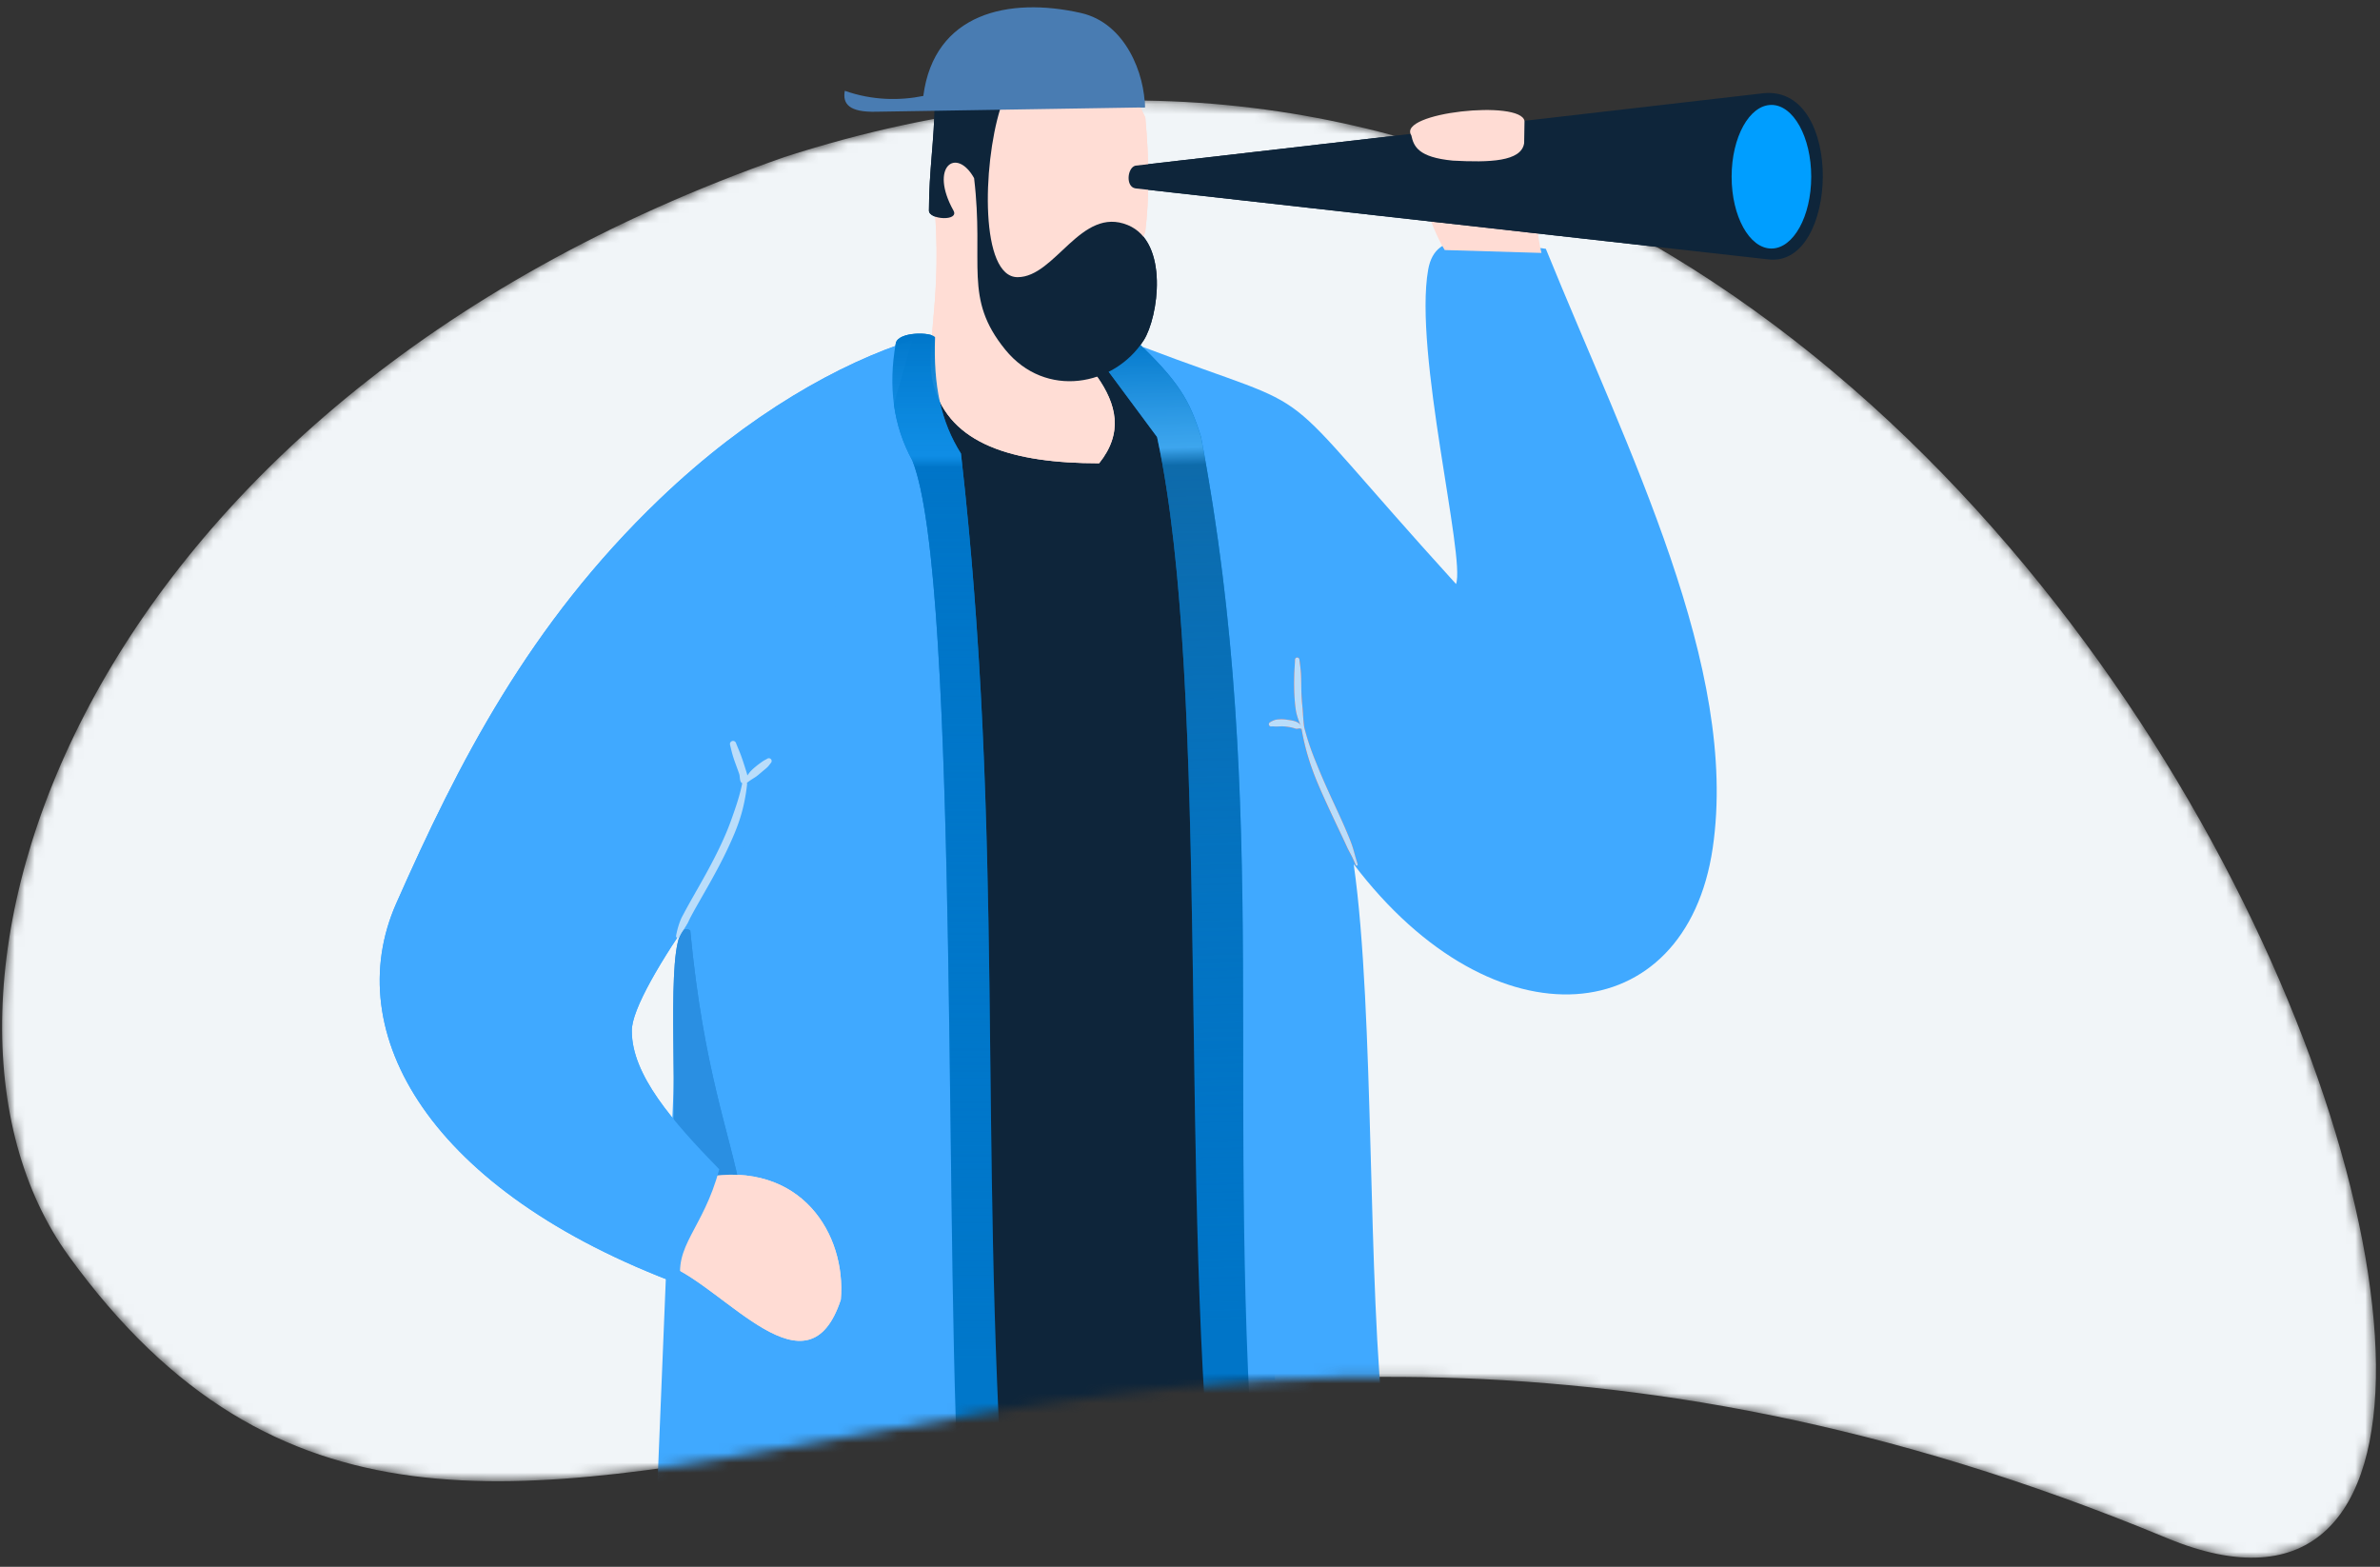 <svg xmlns="http://www.w3.org/2000/svg" fill="none" viewBox="0 0 240 158">
  <rect x="0" y="0" width="240" height="158" fill="#333333" stroke="none"/>
  <path fill="#0E253A" fill-rule="evenodd" d="M110.624 46.413c-11.506-.2-16.433-5.162-18.49-12.203l-2.837 7.25v97.684h39.283l-8.072-97.685-8.382-4.68-1.672 1.042c1.534 2.914 1.966 6.31.17 8.593Z" clip-rule="evenodd"/>
  <path fill="#40A9FF" fill-rule="evenodd" d="M129.774 40.73c-2.691-1.717-5.978-2.5-14.504-5.737l2.501 7.254c2.634 28.709 3.858 58.919 4.803 89.426h16.131c-.197-4.482-.328-9.277-.46-14.102-.306-11.152-.615-22.463-1.743-30.425 14.166 18.674 33.493 16.809 36.201-1.63 2.248-15.306-5.293-33.089-12.725-50.617-1.393-3.285-2.783-6.562-4.103-9.81-.994-.12-1.937-.253-2.824-.377-5.112-.716-8.389-1.175-9.04 2.473-.87 4.876.582 14.035 1.734 21.308.811 5.12 1.475 9.305 1.075 10.4-11.147-12.263-13.612-15.973-17.046-18.163ZM95.528 44.816 91.99 34.299 69.12 80.306l-1.467 36.056-.966 23.716h33.064c-.511-8.566-.882-19.527-1.3-31.933-.638-18.882-1.388-41.11-2.923-63.329Z" clip-rule="evenodd"/>
  <mask id="a" width="240" height="148" x="0" y="10" maskUnits="userSpaceOnUse" style="mask-type:alpha">
    <path fill="#F1F5F8" fill-rule="evenodd" d="M218.515 155.098c58.093 24.129-8.924-181.371-139.423-139.257-71.91 25.2-90.782 85.06-72.17 110.8 41.807 57.813 97.96-18.74 211.593 28.457Z" clip-rule="evenodd"/>
  </mask>
  <g fill-rule="evenodd" clip-rule="evenodd" mask="url(#a)">
    <path fill="#F1F5F8" d="M218.515 155.098c58.093 24.129-8.924-181.371-139.423-139.257-71.91 25.2-90.782 85.06-72.17 110.8 41.807 57.813 97.96-18.74 211.593 28.457Z"/>
    <path fill="#0E253A" d="M92.138 34.21c2.056 7.04 6.983 12.003 18.49 12.203 1.796-2.281 1.364-5.678-.171-8.592l1.673-1.041 8.382 4.68 9.279 112.292h-40.49V41.459l2.837-7.25Z"/>
    <path fill="#40A9FF" d="M115.277 34.994c19.407 7.365 11.669 2.026 31.551 23.9.967-2.65-4.291-23.4-2.809-31.708.764-4.282 5.145-2.906 11.864-2.097 8.365 20.586 19.497 42.253 16.828 60.428-2.708 18.439-22.036 20.304-36.202 1.63 2.144 15.131 1.333 42.357 3.153 57.607-3.621 10.792-9.217 13.075-16.449 8.309-1.081-37.716-2.186-75.408-5.434-110.815l-2.502-7.254Z"/>
    <path fill="#FFDDD5" d="M94.317 21.793c.6 9.3-1.151 13.554-.166 17.086 1.651 5.92 7.979 7.837 16.685 7.837 2.462-3.069 1.768-5.958-.226-8.772l4.882-14.611c.398-3.254.411-7.07 0-11.505l-2.27-4.501L95.078 9.86l-.761 11.932Z"/>
    <path fill="#FFDCD4" d="M155.443 25.505c-.813-3.189-.303-7.188-1.176-9.79-.966-2.878-12.206-4.982-12.039-2.15.228 3.84 1.973 9.26 3.458 11.65"/>
    <path fill="#40A9FF" d="m91.992 34.3 3.538 10.516c3.368 48.743 2.959 97.533 5.866 110.939l-35.209-3.336 2.936-72.113 22.869-46.007Z"/>
    <path fill="#2A8FE2" d="M69.606 93.825c1.335 14.143 4.036 20.571 5.088 26.378-2.533 2.219-5.742-1.646-6.76-6.593.173-8.313-.781-21.354 1.672-19.785Z"/>
    <path fill="#FFDCD4" d="M71.031 118.704c9.8-1.718 14.32 5.805 13.757 12.349-3.321 10.108-11.548-1.098-17.362-3.454"/>
    <path fill="#40A9FF" d="M91.99 34.3c-7.237 2.304-16.43 7.368-25.484 16.043C53.358 62.94 46.228 76.92 39.958 91.097c-5.755 13.011 3.268 29.043 28.765 38.488-.856-4 2.19-5.61 3.804-11.673-4.738-4.859-8.814-9.534-8.814-13.929-.133-4.309 12.398-20.626 14.753-22.547L91.99 34.3Z"/>
    <path fill="#0E253A" d="m114.498 16.705 63.373-7.308c8.136-.753 7.542 17.53.498 16.765l-63.871-7.166c-1.014-.159-.819-2.1 0-2.291Z"/>
    <path fill="#009EFF" d="M178.63 10.58c2.216 0 4.014 3.245 4.014 7.241 0 3.997-1.798 7.241-4.014 7.241-2.214 0-4.013-3.244-4.013-7.24 0-3.997 1.799-7.241 4.013-7.241Z"/>
    <path fill="#0077CA" d="M94.297 34.008c-.366-.548-3.751-.587-3.965.62-.768 4.333-.263 8.28 1.667 11.798 4.907 12.059 3.077 83.796 4.907 107.315h4.385c-2.577-39.847 0-69.306-4.385-108.005-2.01-3.182-2.792-6.832-2.61-11.727Z"/>
    <path fill="#0075C8" d="M114.333 34.142c4.599 4.345 5.638 6.248 6.783 9.928 7.159 37.931 2.231 66.522 5.67 109.642l-4.16.98c-3.877-32.481-.413-85.1-5.943-110.622l-5.32-7.175 2.97-2.753Z"/>
    <path fill="#0E253A" d="M94.236 10.538c0 3.445-.56 6.658-.56 10.697 0 .934 3.082 1.093 2.472 0-2.472-4.434.294-6.471 2.08-3.272 1.038 8.723-1.108 12.074 3.144 17.299 4.065 4.994 11.006 3.674 13.96-.95 1.472-2.304 2.593-9.883-1.602-11.614-4.728-1.95-7.297 5.252-11.117 5.252-3.772 0-3.541-11.204-1.749-16.976l.41-1.112-7.038.676Z"/>
    <path fill="#497CB2" d="M115.446 10.832c0-3.264-1.878-8.49-6.452-9.523-7.277-1.645-14.792 0-15.888 8.367-2.372.48-5.143.462-7.916-.521-.236 1.29.391 2.193 3.22 2.11l27.036-.433Z"/>
    <path fill="#FFDCD4" d="M142.317 13.647c.247 1.134.709 2.215 4.185 2.55 3.671.194 6.919.113 7.194-1.765l.036-2.223c-.339-2.188-12.895-.863-11.415 1.438Z"/>
    <path fill="#BADDFA" d="M68.52 94.456c.202-.423.508-.852.81-1.37.064-.113.118-.234.18-.354 1.009-1.934 2.565-4.378 3.857-7.12.478-1.017.941-2.067 1.283-3.162.341-1.089.562-2.215.686-3.353a.252.252 0 0 0-.498-.075c-.193.978-.494 1.926-.82 2.866-.218.629-.44 1.255-.692 1.866-1.318 3.203-3.16 6.077-4.346 8.319-.115.219-.237.427-.326.64a8.11 8.11 0 0 0-.473 1.632.179.179 0 0 0 .34.111Z"/>
    <path fill="#BADDFA" d="M75.237 79.01c.298-.252.605-.437.924-.64.032-.02.064-.037.093-.06.268-.204.518-.429.778-.645.126-.105.258-.205.374-.324.12-.123.213-.258.32-.394a.283.283 0 0 0-.373-.426c-.105.06-.207.107-.31.168-.067.04-.132.08-.195.127-.378.27-.748.548-1.076.87a2.136 2.136 0 0 0-.18.206c-.229.291-.415.59-.59.93a.15.15 0 0 0 .235.188Z"/>
    <path fill="#BADDFA" d="M75.237 78.98c-.001-.007-.005-.014-.004-.02.025-.12.072-.05.137-.157.022-.035.042-.042.047-.083.037-.303-.076-.638-.161-.924-.185-.584-.365-1.17-.582-1.743-.142-.378-.31-.745-.454-1.123a.314.314 0 0 0-.6.185c.096.402.188.802.311 1.195.182.58.413 1.143.606 1.72.093.263.037.615.19.855a.155.155 0 0 0 .069.065c.109.059.083.023.193.072.025.011.03.023.052.037a.106.106 0 0 0 .197-.08Z"/>
    <path fill="#FF562E" d="M136.9 87.15c-.071-.25-.149-.496-.222-.745-.11-.377-.2-.754-.326-1.124-.19-.553-.421-1.088-.648-1.624a44.687 44.687 0 0 0-.47-1.064c-.598-1.319-1.219-2.623-1.794-3.948a67.907 67.907 0 0 1-.666-1.592c-.144-.355-.288-.71-.423-1.07a23.706 23.706 0 0 1-.886-2.86.138.138 0 1 0-.271.053 23.916 23.916 0 0 0 1.137 4.42c.361 1.001.788 1.975 1.226 2.943.435.962.884 1.918 1.336 2.875.299.633.603 1.265.895 1.905.035.077.068.154.105.23.151.303.32.592.468.9.122.253.231.51.343.77a.104.104 0 1 0 .196-.07Z"/>
    <path fill="#FF562E" d="M131.281 73.32c-.024-.024-.052-.042-.073-.071-.056-.076-.063-.129-.122-.207a.602.602 0 0 0-.161-.151c-.315-.207-.745-.262-1.153-.315a3.734 3.734 0 0 0-1.024-.014c-.071.01-.139.024-.205.046-.171.057-.315.13-.452.215a.225.225 0 0 0 .142.426c.15-.014.299.017.469.015.22-.003.455-.028.696-.017.413.02.836.092 1.204.213.027.009.052.02.079.025.047.008.086.003.133.002.107-.002.164-.042.264-.03.035.005.064.018.097.029.045.029.106.016.135-.03a.098.098 0 0 0-.029-.135Z"/>
    <path fill="#FF562E" d="M131.53 73.366c-.045-.275-.068-.543-.093-.819-.025-.272-.039-.54-.057-.812a10.17 10.17 0 0 0-.025-.302c-.038-.403-.079-.806-.099-1.213-.031-.614-.029-1.232-.045-1.848a10.335 10.335 0 0 0-.02-.466c-.033-.47-.092-.931-.154-1.392a.222.222 0 0 0-.233-.21.22.22 0 0 0-.209.233c-.014.48-.063.96-.077 1.447-.033 1.142-.017 2.298.13 3.425.018.142.039.282.069.421.03.14.067.278.109.415.126.413.28.804.465 1.196a.125.125 0 0 0 .239-.076Z"/>
  </g>
  <path fill="url(#b)" fill-rule="evenodd" d="M121.112 44.07c-1.145-3.68-2.184-5.583-6.782-9.928l-2.971 2.753 5.32 7.175c3.05 14.075 3.364 36.392 3.683 59.028.146 10.333.292 20.732.7 30.443h4.612c-.304-9.544-.308-18.453-.312-27.076-.01-20.821-.019-39.977-4.25-62.395Z" clip-rule="evenodd"/>
  <path fill="#FFDDD5" fill-rule="evenodd" d="M94.317 21.793c.6 9.3-1.151 13.554-.166 17.086 1.651 5.92 7.979 7.837 16.685 7.837 2.462-3.069 1.768-5.958-.226-8.772l4.882-14.611c.398-3.254.411-7.07 0-11.505l-2.27-4.501L95.078 9.86l-.761 11.932Z" clip-rule="evenodd"/>
  <path fill="#2A8FE2" fill-rule="evenodd" d="M69.606 93.825c1.335 14.142 4.036 20.571 5.088 26.378-2.533 2.219-5.742-1.647-6.76-6.593.173-8.313-.781-21.354 1.672-19.785Z" clip-rule="evenodd"/>
  <path fill="#FFDCD4" fill-rule="evenodd" d="M71.031 118.704c9.8-1.718 14.32 5.805 13.757 12.349-3.321 10.107-11.548-1.098-17.362-3.455" clip-rule="evenodd"/>
  <path fill="#40A9FF" fill-rule="evenodd" d="M91.99 34.3c-7.237 2.304-16.43 7.367-25.484 16.043C53.358 62.94 46.228 76.92 39.958 91.097c-5.755 13.011 3.268 29.043 28.765 38.488-.856-4.001 2.19-5.61 3.804-11.673-4.738-4.86-8.814-9.534-8.814-13.93-.133-4.308 12.398-20.625 14.753-22.546L91.99 34.299Z" clip-rule="evenodd"/>
  <path fill="#0E253A" fill-rule="evenodd" d="m114.498 16.705 63.373-7.308c8.136-.753 7.542 17.53.498 16.765l-63.871-7.166c-1.014-.159-.819-2.1 0-2.291Z" clip-rule="evenodd"/>
  <path fill="#009EFF" fill-rule="evenodd" d="M178.63 10.58c2.216 0 4.014 3.244 4.014 7.24 0 3.997-1.798 7.242-4.014 7.242-2.214 0-4.013-3.245-4.013-7.241 0-3.997 1.799-7.24 4.013-7.24Z" clip-rule="evenodd"/>
  <path fill="#0E253A" fill-rule="evenodd" d="M94.236 10.538c0 3.444-.56 6.657-.56 10.696 0 .935 3.082 1.094 2.472 0-2.472-4.433.294-6.47 2.08-3.271 1.038 8.723-1.108 12.073 3.144 17.298 4.065 4.994 11.006 3.675 13.96-.95 1.472-2.303 2.593-9.883-1.602-11.613-4.728-1.95-7.297 5.252-11.117 5.252-3.772 0-3.541-11.204-1.749-16.977l.41-1.111-7.038.676Z" clip-rule="evenodd"/>
  <path fill="#497CB2" fill-rule="evenodd" d="M115.446 10.831c0-3.264-1.878-8.49-6.452-9.523-7.277-1.644-14.792 0-15.888 8.368-2.372.48-5.143.461-7.916-.521-.236 1.29.391 2.193 3.22 2.11l27.036-.434Z" clip-rule="evenodd"/>
  <path fill="#FFDCD4" fill-rule="evenodd" d="M142.317 13.647c.247 1.134.709 2.215 4.185 2.55 3.671.194 6.919.113 7.194-1.765l.036-2.223c-.339-2.188-12.895-.863-11.415 1.438Z" clip-rule="evenodd"/>
  <path fill="#BADDFA" fill-rule="evenodd" d="M68.52 94.456c.202-.423.508-.853.81-1.37.064-.113.118-.234.18-.355 1.009-1.933 2.565-4.377 3.857-7.12.478-1.016.941-2.067 1.283-3.161.341-1.09.562-2.215.686-3.353a.252.252 0 0 0-.498-.075c-.193.977-.494 1.926-.82 2.866-.218.629-.44 1.255-.692 1.866-1.318 3.203-3.16 6.077-4.346 8.319-.115.219-.237.426-.326.639a8.111 8.111 0 0 0-.473 1.632.179.179 0 0 0 .34.112Z" clip-rule="evenodd"/>
  <path fill="#BADDFA" fill-rule="evenodd" d="M75.237 79.01c.298-.252.605-.437.924-.64.032-.02.064-.038.093-.06.268-.204.518-.43.778-.646.126-.105.258-.204.374-.323.12-.123.213-.258.32-.395a.283.283 0 0 0-.373-.425c-.105.059-.207.107-.31.168-.067.04-.132.08-.195.126-.378.272-.748.55-1.076.872a2.124 2.124 0 0 0-.18.204c-.229.292-.415.59-.59.93a.15.15 0 0 0 .235.188Z" clip-rule="evenodd"/>
  <path fill="#BADDFA" fill-rule="evenodd" d="M75.237 78.98c-.001-.007-.005-.014-.004-.02.025-.12.072-.05.137-.157.022-.035.042-.042.047-.083.037-.303-.076-.638-.161-.924-.185-.584-.365-1.17-.582-1.743-.142-.378-.31-.745-.454-1.123a.314.314 0 0 0-.6.185c.096.402.188.802.311 1.195.182.58.413 1.143.606 1.72.093.263.037.615.19.855a.155.155 0 0 0 .069.065c.109.059.083.023.193.072.025.011.03.023.052.037a.106.106 0 0 0 .197-.08ZM131.182 73.21a.8.8 0 0 1-.033-.061.595.595 0 0 0-.224-.258c-.312-.205-.737-.26-1.141-.313l-.012-.002a3.734 3.734 0 0 0-1.024-.014c-.071.01-.139.024-.205.046-.171.057-.315.13-.452.215a.225.225 0 0 0 .142.426c.084-.008.168-.002.256.005.068.005.138.01.213.01.08-.001.162-.006.246-.01.146-.007.297-.014.45-.007a4.642 4.642 0 0 1 1.227.221c.019.007.037.013.056.017.036.006.067.005.101.003l.032-.001a.569.569 0 0 0 .119-.017c.046-.01.089-.02.145-.013a.32.32 0 0 1 .073.02l.024.008a.097.097 0 0 0 .076.013c.242 1.42.609 2.78 1.084 4.098.361 1.001.788 1.975 1.226 2.943.435.962.884 1.918 1.336 2.875l.221.466c.227.478.453.956.674 1.44l.029.064c.024.055.049.11.076.164.07.14.143.278.217.415.086.16.171.32.251.485.113.235.215.473.318.714l.025.057a.104.104 0 0 0 .196-.07c-.04-.14-.083-.281-.125-.422a35.26 35.26 0 0 1-.097-.322c-.037-.129-.072-.257-.107-.385a12.04 12.04 0 0 0-.22-.74c-.173-.505-.382-.997-.59-1.488l-.058-.135a44.48 44.48 0 0 0-.469-1.064c-.204-.45-.411-.899-.618-1.347a125.76 125.76 0 0 1-1.176-2.601 63.876 63.876 0 0 1-.666-1.592l-.04-.099c-.13-.322-.261-.644-.383-.97a24.105 24.105 0 0 1-.833-2.641c-.039-.246-.061-.487-.084-.733l-.005-.063c-.019-.2-.031-.398-.043-.598l-.014-.215a7.648 7.648 0 0 0-.025-.301l-.008-.094a24.416 24.416 0 0 1-.091-1.119 35.863 35.863 0 0 1-.032-1.184c-.004-.221-.007-.443-.013-.664a10.335 10.335 0 0 0-.02-.466c-.033-.47-.092-.931-.154-1.392a.221.221 0 1 0-.442.023c-.007.24-.023.478-.038.718a19.44 19.44 0 0 0-.039.729c-.032 1.142-.017 2.298.13 3.425.018.141.039.282.069.421.03.14.067.277.109.415.101.332.221.65.36.965Z" clip-rule="evenodd"/>
  <path fill="url(#c)" fill-rule="evenodd" d="M90.328 34.628c.214-1.207 3.6-1.168 3.965-.62-.183 4.896.598 8.546 2.61 11.728 2.527 22.31 2.741 41.549 2.963 61.478.108 9.712.218 19.587.598 30.062h-4.248c-.16-6.899-.256-14.798-.357-23.008-.346-28.234-.737-60.157-3.864-67.841-1.93-3.518-2.435-7.466-1.667-11.8Z" clip-rule="evenodd"/>
  <defs>
    <linearGradient id="b" x1="112.706" x2="115.19" y1="34.123" y2="133.624" gradientUnits="userSpaceOnUse">
      <stop stop-color="#0077CA"/>
      <stop offset=".112" stop-color="#45ACF3" stop-opacity=".887"/>
      <stop offset=".13" stop-color="#1069A6" stop-opacity=".865"/>
      <stop offset="1" stop-color="#0077CA" stop-opacity="0"/>
    </linearGradient>
    <linearGradient id="c" x1="95.224" x2="95.224" y1="33.642" y2="137.276" gradientUnits="userSpaceOnUse">
      <stop stop-color="#0077CA"/>
      <stop offset=".119" stop-color="#1292EB" stop-opacity=".831"/>
      <stop offset=".13" stop-color="#0075C8"/>
      <stop offset="1" stop-color="#0077CA" stop-opacity="0"/>
    </linearGradient>
  </defs>
</svg>
